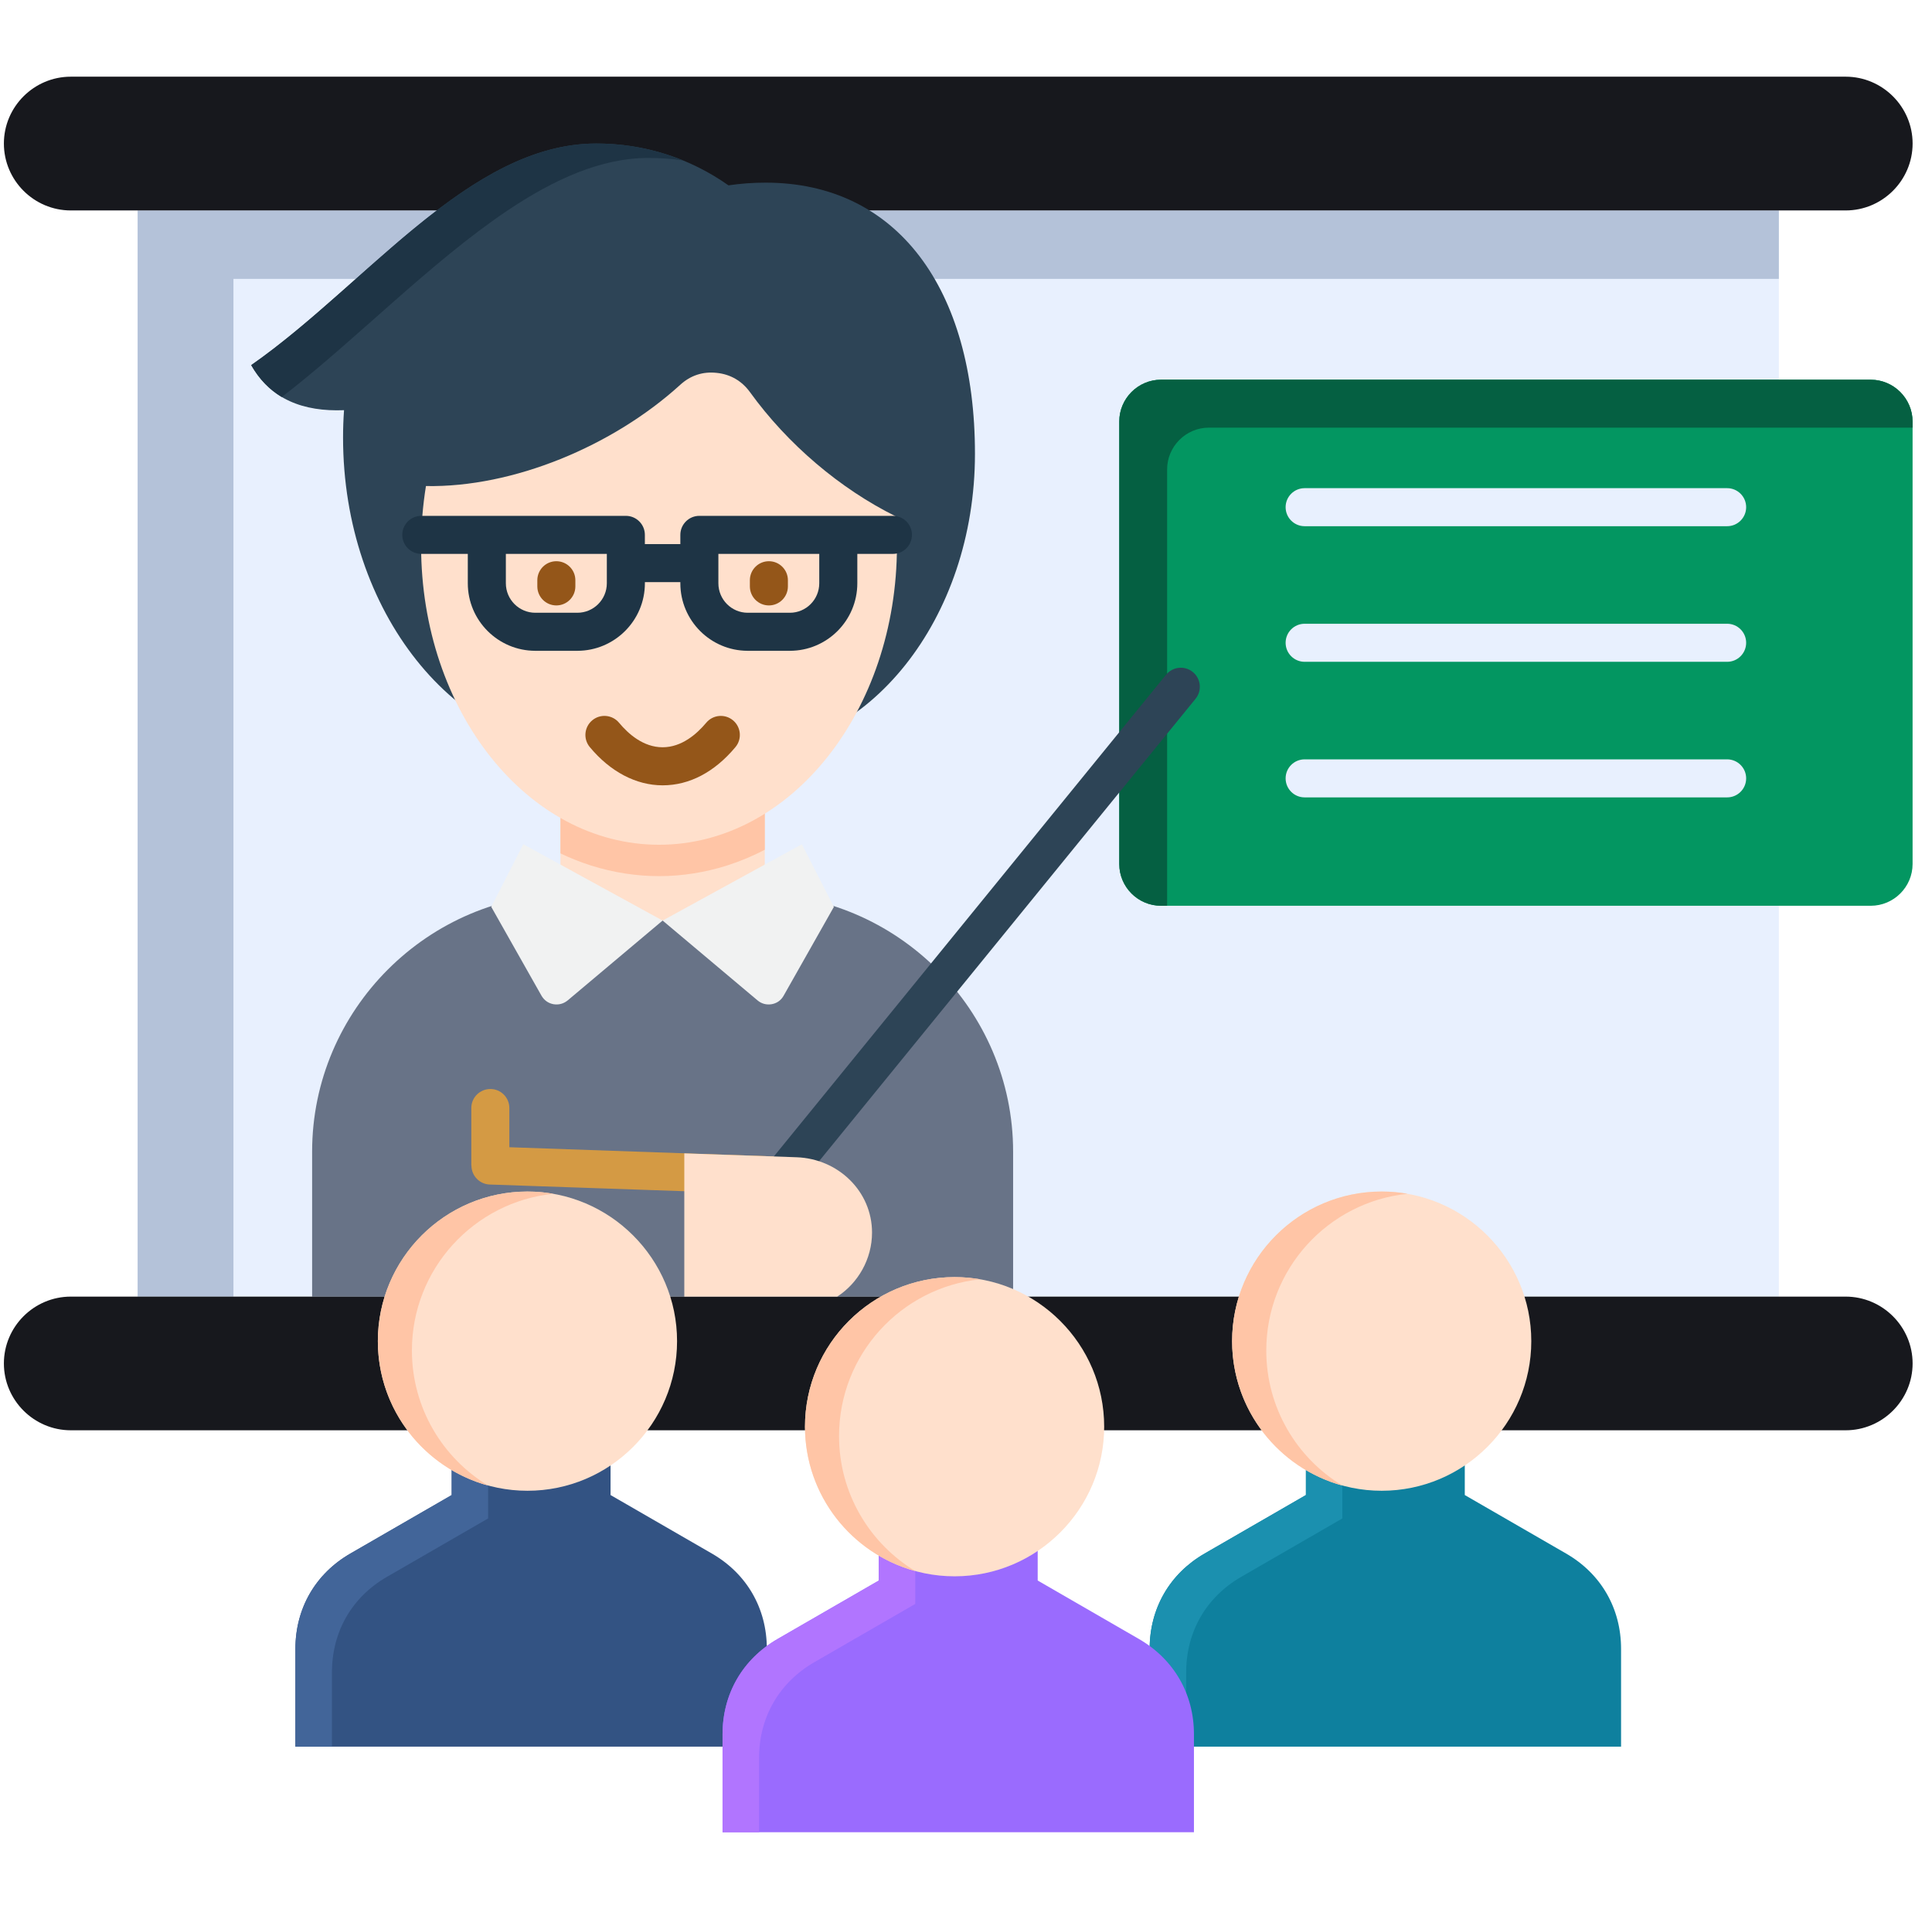 <svg width="83" height="82" viewBox="0 0 83 82" fill="none" xmlns="http://www.w3.org/2000/svg">
<g id="online-learning_9686274" clip-path="url(#clip0_1487_48187)">
<g id="Group">
<path id="Vector" fill-rule="evenodd" clip-rule="evenodd" d="M5.913 9.04H76.421V55.698H5.913V9.04Z" fill="#E8F0FE"/>
<path id="Vector_2" fill-rule="evenodd" clip-rule="evenodd" d="M5.913 9.04H76.421V11.98H10.029V55.698H5.913V9.04Z" fill="#B4C2D9"/>
<path id="Vector_3" fill-rule="evenodd" clip-rule="evenodd" d="M3.042 9.04H79.292C80.871 9.04 82.167 7.748 82.167 6.165C82.167 4.586 80.871 3.294 79.292 3.294H3.042C1.459 3.294 0.167 4.586 0.167 6.165C0.167 7.748 1.459 9.04 3.042 9.04Z" fill="#17181D"/>
<path id="Vector_4" fill-rule="evenodd" clip-rule="evenodd" d="M13.409 55.698H43.524V49.471C43.524 43.377 38.532 38.391 32.439 38.391H24.494C18.396 38.391 13.409 43.377 13.409 49.471V55.698Z" fill="#687387"/>
<path id="Vector_5" fill-rule="evenodd" clip-rule="evenodd" d="M24.077 32.408H32.856V39.543H24.077V32.408Z" fill="#FFE0CC"/>
<path id="Vector_6" fill-rule="evenodd" clip-rule="evenodd" d="M24.077 32.408H32.856V36.501C32.337 36.775 31.791 37.001 31.226 37.182C30.282 37.478 29.305 37.636 28.314 37.636C27.323 37.636 26.341 37.478 25.397 37.182C24.943 37.038 24.503 36.862 24.077 36.659L24.077 32.408Z" fill="#FFC5A6"/>
<path id="Vector_7" fill-rule="evenodd" clip-rule="evenodd" d="M21.105 38.956L23.262 42.771C23.378 42.97 23.554 43.095 23.776 43.137C24.003 43.174 24.211 43.118 24.387 42.975L28.466 39.544L22.48 36.266L21.105 38.956Z" fill="#F1F2F2"/>
<path id="Vector_8" fill-rule="evenodd" clip-rule="evenodd" d="M35.824 38.956L33.666 42.771C33.555 42.97 33.379 43.095 33.153 43.137C32.93 43.174 32.717 43.118 32.546 42.975L28.467 39.544L34.449 36.266L35.824 38.956Z" fill="#F1F2F2"/>
<path id="Vector_9" fill-rule="evenodd" clip-rule="evenodd" d="M32.893 7.846C38.537 7.846 41.885 12.402 41.885 19.491C41.885 26.579 37.31 32.325 31.666 32.325C30.61 32.325 29.587 32.122 28.628 31.747C27.642 32.122 26.596 32.325 25.512 32.325C19.562 32.325 14.738 26.265 14.738 18.796C14.738 18.398 14.752 18.004 14.78 17.62C13.029 17.689 11.631 17.157 10.793 15.685C15.743 12.23 20.164 6.165 25.619 6.165C27.716 6.165 29.661 6.809 31.295 7.962C31.828 7.883 32.36 7.846 32.893 7.846Z" fill="#2D4456"/>
<path id="Vector_10" fill-rule="evenodd" clip-rule="evenodd" d="M32.217 16.841C33.838 19.087 36.097 20.999 38.482 22.18C38.519 22.601 38.533 23.023 38.533 23.453C38.533 30.542 33.959 36.288 28.314 36.288C22.67 36.288 18.091 30.542 18.091 23.453C18.091 22.573 18.165 21.712 18.299 20.879C22.036 20.948 26.319 19.17 29.222 16.531C29.662 16.128 30.194 15.952 30.787 16.017C31.379 16.077 31.865 16.36 32.217 16.841Z" fill="#FFE0CC"/>
<g id="Group_2">
<path id="Vector_11" d="M28.467 33.735C27.328 33.735 26.217 33.151 25.338 32.092C25.049 31.745 25.098 31.229 25.445 30.941C25.792 30.653 26.308 30.701 26.596 31.048C26.994 31.528 27.642 32.1 28.467 32.1C29.288 32.1 29.938 31.527 30.34 31.046C30.629 30.7 31.144 30.654 31.491 30.943C31.837 31.232 31.884 31.748 31.594 32.094C30.698 33.168 29.617 33.735 28.467 33.735Z" fill="#945619"/>
</g>
<path id="Vector_12" d="M24.718 24.925V25.189C24.718 25.641 24.352 26.007 23.901 26.007C23.45 26.007 23.084 25.641 23.084 25.189V24.925C23.084 24.474 23.45 24.108 23.901 24.108C24.352 24.108 24.718 24.474 24.718 24.925ZM33.032 24.108C32.581 24.108 32.215 24.474 32.215 24.925V25.189C32.215 25.641 32.581 26.007 33.032 26.007C33.483 26.007 33.849 25.641 33.849 25.189V24.925C33.849 24.474 33.483 24.108 33.032 24.108Z" fill="#945619"/>
<path id="Vector_13" d="M38.361 22.159H36.013H30.045C29.594 22.159 29.228 22.525 29.228 22.976V23.372H27.704V22.976C27.704 22.525 27.338 22.159 26.887 22.159H20.914H18.099C17.648 22.159 17.282 22.525 17.282 22.976C17.282 23.428 17.648 23.793 18.099 23.793H20.097V25.055C20.097 26.655 21.399 27.956 22.998 27.956H24.804C26.403 27.956 27.705 26.655 27.705 25.055V25.006H29.228V25.055C29.228 26.655 30.527 27.956 32.124 27.956H33.934C35.531 27.956 36.831 26.655 36.831 25.055V23.793H38.361C38.812 23.793 39.178 23.428 39.178 22.976C39.178 22.525 38.812 22.159 38.361 22.159ZM26.07 25.055C26.07 25.754 25.502 26.322 24.804 26.322H22.998C22.3 26.322 21.732 25.754 21.732 25.055V23.794H26.07V25.055ZM35.196 25.055C35.196 25.754 34.63 26.322 33.934 26.322H32.124C31.428 26.322 30.862 25.754 30.862 25.055V23.794H35.196L35.196 25.055Z" fill="#1E3445"/>
<path id="Vector_14" d="M34.254 49.711C34.703 49.725 35.055 50.1 35.041 50.549C35.028 50.998 34.653 51.35 34.203 51.336L21.04 50.883C20.6 50.869 20.253 50.503 20.253 50.068H20.248V47.595C20.248 47.146 20.614 46.78 21.068 46.78C21.517 46.78 21.882 47.146 21.882 47.595V49.281L34.254 49.711Z" fill="#D49A44"/>
<path id="Vector_15" fill-rule="evenodd" clip-rule="evenodd" d="M49.88 16.31H80.365C81.356 16.31 82.166 17.12 82.166 18.111V37.113C82.166 38.104 81.356 38.909 80.365 38.909C70.207 38.909 60.044 38.909 49.88 38.909C48.89 38.909 48.084 38.104 48.084 37.113V18.106C48.084 17.12 48.89 16.31 49.88 16.31Z" fill="#039661"/>
<path id="Vector_16" d="M55.231 21.787C55.231 21.335 55.597 20.97 56.049 20.97H74.199C74.65 20.97 75.016 21.335 75.016 21.787C75.016 22.238 74.65 22.604 74.199 22.604H56.049C55.597 22.604 55.231 22.238 55.231 21.787ZM74.199 26.794H56.049C55.597 26.794 55.231 27.16 55.231 27.612C55.231 28.063 55.597 28.429 56.049 28.429H74.199C74.65 28.429 75.016 28.063 75.016 27.612C75.016 27.16 74.65 26.794 74.199 26.794ZM74.199 32.619H56.049C55.597 32.619 55.231 32.985 55.231 33.436C55.231 33.888 55.597 34.253 56.049 34.253H74.199C74.65 34.253 75.016 33.888 75.016 33.436C75.016 32.985 74.65 32.619 74.199 32.619Z" fill="#E8F0FE"/>
<path id="Vector_17" fill-rule="evenodd" clip-rule="evenodd" d="M3.042 61.44H79.292C80.871 61.44 82.167 60.148 82.167 58.569C82.167 56.99 80.871 55.698 79.292 55.698H3.042C1.459 55.698 0.167 56.99 0.167 58.569C0.167 60.148 1.459 61.44 3.042 61.44Z" fill="#17181D"/>
<path id="Vector_18" fill-rule="evenodd" clip-rule="evenodd" d="M12.103 17.055C15.187 14.698 18.47 11.277 21.808 9.04C23.808 7.698 25.832 6.785 27.846 6.785C28.35 6.785 28.851 6.818 29.341 6.892C28.184 6.42 26.934 6.165 25.619 6.165C23.174 6.165 20.938 7.383 18.766 9.04C16.095 11.078 13.525 13.777 10.793 15.685C11.14 16.296 11.58 16.74 12.103 17.055Z" fill="#1E3445"/>
<path id="Vector_19" fill-rule="evenodd" clip-rule="evenodd" d="M49.88 16.31H80.365C81.356 16.31 82.166 17.12 82.166 18.111V18.37H51.936C50.95 18.37 50.14 19.176 50.14 20.166V38.909H49.88C48.89 38.909 48.084 38.104 48.084 37.113V18.106C48.084 17.12 48.89 16.31 49.88 16.31Z" fill="#056042"/>
<g id="Group_3">
<path id="Vector_20" d="M32.703 52.455C32.521 52.455 32.339 52.395 32.187 52.271C31.837 51.986 31.784 51.472 32.069 51.122L50.094 28.985C50.379 28.635 50.894 28.582 51.244 28.867C51.594 29.152 51.647 29.667 51.362 30.017L33.337 52.154C33.175 52.352 32.94 52.455 32.703 52.455Z" fill="#2D4456"/>
</g>
<g id="Group_4">
<path id="Vector_21" fill-rule="evenodd" clip-rule="evenodd" d="M35.968 55.698C36.861 55.12 37.463 54.087 37.463 52.948C37.463 51.17 36.005 49.776 34.227 49.712L29.398 49.545V55.698H35.968Z" fill="#FFE0CC"/>
<path id="Vector_22" fill-rule="evenodd" clip-rule="evenodd" d="M26.23 64.222L30.578 66.732C32.083 67.598 32.944 69.088 32.944 70.829V75.029H12.691V70.829C12.691 69.089 13.553 67.598 15.057 66.732L19.405 64.222V59.384H26.23V64.222Z" fill="#335383"/>
<path id="Vector_23" fill-rule="evenodd" clip-rule="evenodd" d="M14.261 75.029H12.691V70.829C12.691 69.089 13.553 67.598 15.057 66.732L19.405 64.222V59.384H20.97V60.389V61.44V65.227L16.622 67.737C15.118 68.603 14.261 70.093 14.261 71.835V75.029Z" fill="#426599"/>
<path id="Vector_24" fill-rule="evenodd" clip-rule="evenodd" d="M22.66 64.038C26.202 64.038 29.087 61.153 29.087 57.611C29.087 54.074 26.202 51.185 22.66 51.185C19.123 51.185 16.233 54.074 16.233 57.611C16.233 61.153 19.122 64.038 22.66 64.038Z" fill="#FFE0CC"/>
<path id="Vector_25" fill-rule="evenodd" clip-rule="evenodd" d="M22.66 51.184C23.035 51.184 23.405 51.216 23.767 51.281C20.359 51.633 17.696 54.513 17.696 58.013C17.696 60.476 19.012 62.629 20.97 63.815C18.243 63.069 16.233 60.578 16.233 57.61C16.233 54.063 19.113 51.184 22.66 51.184Z" fill="#FFC5A6"/>
<path id="Vector_26" fill-rule="evenodd" clip-rule="evenodd" d="M62.928 64.222L67.276 66.732C68.781 67.598 69.642 69.088 69.642 70.829V75.029H49.39V70.829C49.39 69.089 50.251 67.598 51.756 66.732L56.103 64.222V59.384H62.928V64.222H62.928Z" fill="#0E809E"/>
<path id="Vector_27" fill-rule="evenodd" clip-rule="evenodd" d="M50.959 75.029H49.39V70.829C49.39 69.089 50.251 67.598 51.756 66.732L56.103 64.222V59.384H57.668V60.389V61.44V65.227L53.321 67.737C51.821 68.603 50.959 70.093 50.959 71.835V75.029Z" fill="#1B90AF"/>
<path id="Vector_28" fill-rule="evenodd" clip-rule="evenodd" d="M59.358 64.038C62.9 64.038 65.785 61.153 65.785 57.611C65.785 54.074 62.9 51.185 59.358 51.185C55.821 51.185 52.932 54.074 52.932 57.611C52.932 61.153 55.821 64.038 59.358 64.038Z" fill="#FFE0CC"/>
<path id="Vector_29" fill-rule="evenodd" clip-rule="evenodd" d="M59.359 51.184C59.739 51.184 60.105 51.216 60.466 51.281C57.058 51.633 54.4 54.513 54.4 58.013C54.4 60.476 55.711 62.629 57.669 63.815C54.942 63.069 52.933 60.578 52.933 57.61C52.932 54.063 55.812 51.184 59.359 51.184Z" fill="#FFC5A6"/>
<path id="Vector_30" fill-rule="evenodd" clip-rule="evenodd" d="M44.58 67.894L48.927 70.404C50.432 71.274 51.293 72.765 51.293 74.501V78.706H31.041V74.501C31.041 72.765 31.902 71.274 33.407 70.404L37.755 67.894V63.056H44.58V67.894Z" fill="#9A6BFE"/>
<path id="Vector_31" fill-rule="evenodd" clip-rule="evenodd" d="M32.611 78.706H31.041V74.501C31.041 72.765 31.902 71.274 33.407 70.404L37.755 67.894V63.056H39.32V64.061V65.116V68.899L34.972 71.409C33.472 72.279 32.611 73.77 32.611 75.506V78.706Z" fill="#B175FF"/>
<path id="Vector_32" fill-rule="evenodd" clip-rule="evenodd" d="M41.01 67.713C44.552 67.713 47.436 64.824 47.436 61.287C47.436 57.745 44.552 54.86 41.01 54.86C37.472 54.86 34.583 57.745 34.583 61.287C34.583 64.824 37.472 67.713 41.01 67.713Z" fill="#FFE0CC"/>
<path id="Vector_33" fill-rule="evenodd" clip-rule="evenodd" d="M41.009 54.86C41.389 54.86 41.755 54.893 42.116 54.953C38.708 55.305 36.046 58.185 36.046 61.69C36.046 64.148 37.361 66.301 39.32 67.487C36.593 66.746 34.583 64.25 34.583 61.287C34.583 57.736 37.463 54.86 41.009 54.86Z" fill="#FFC5A6"/>
</g>
</g>
</g>
<defs>
<clipPath id="clip0_1487_48187">
<rect width="82" height="82" fill="white" transform="translate(0.167)"/>
</clipPath>
</defs>
</svg>
